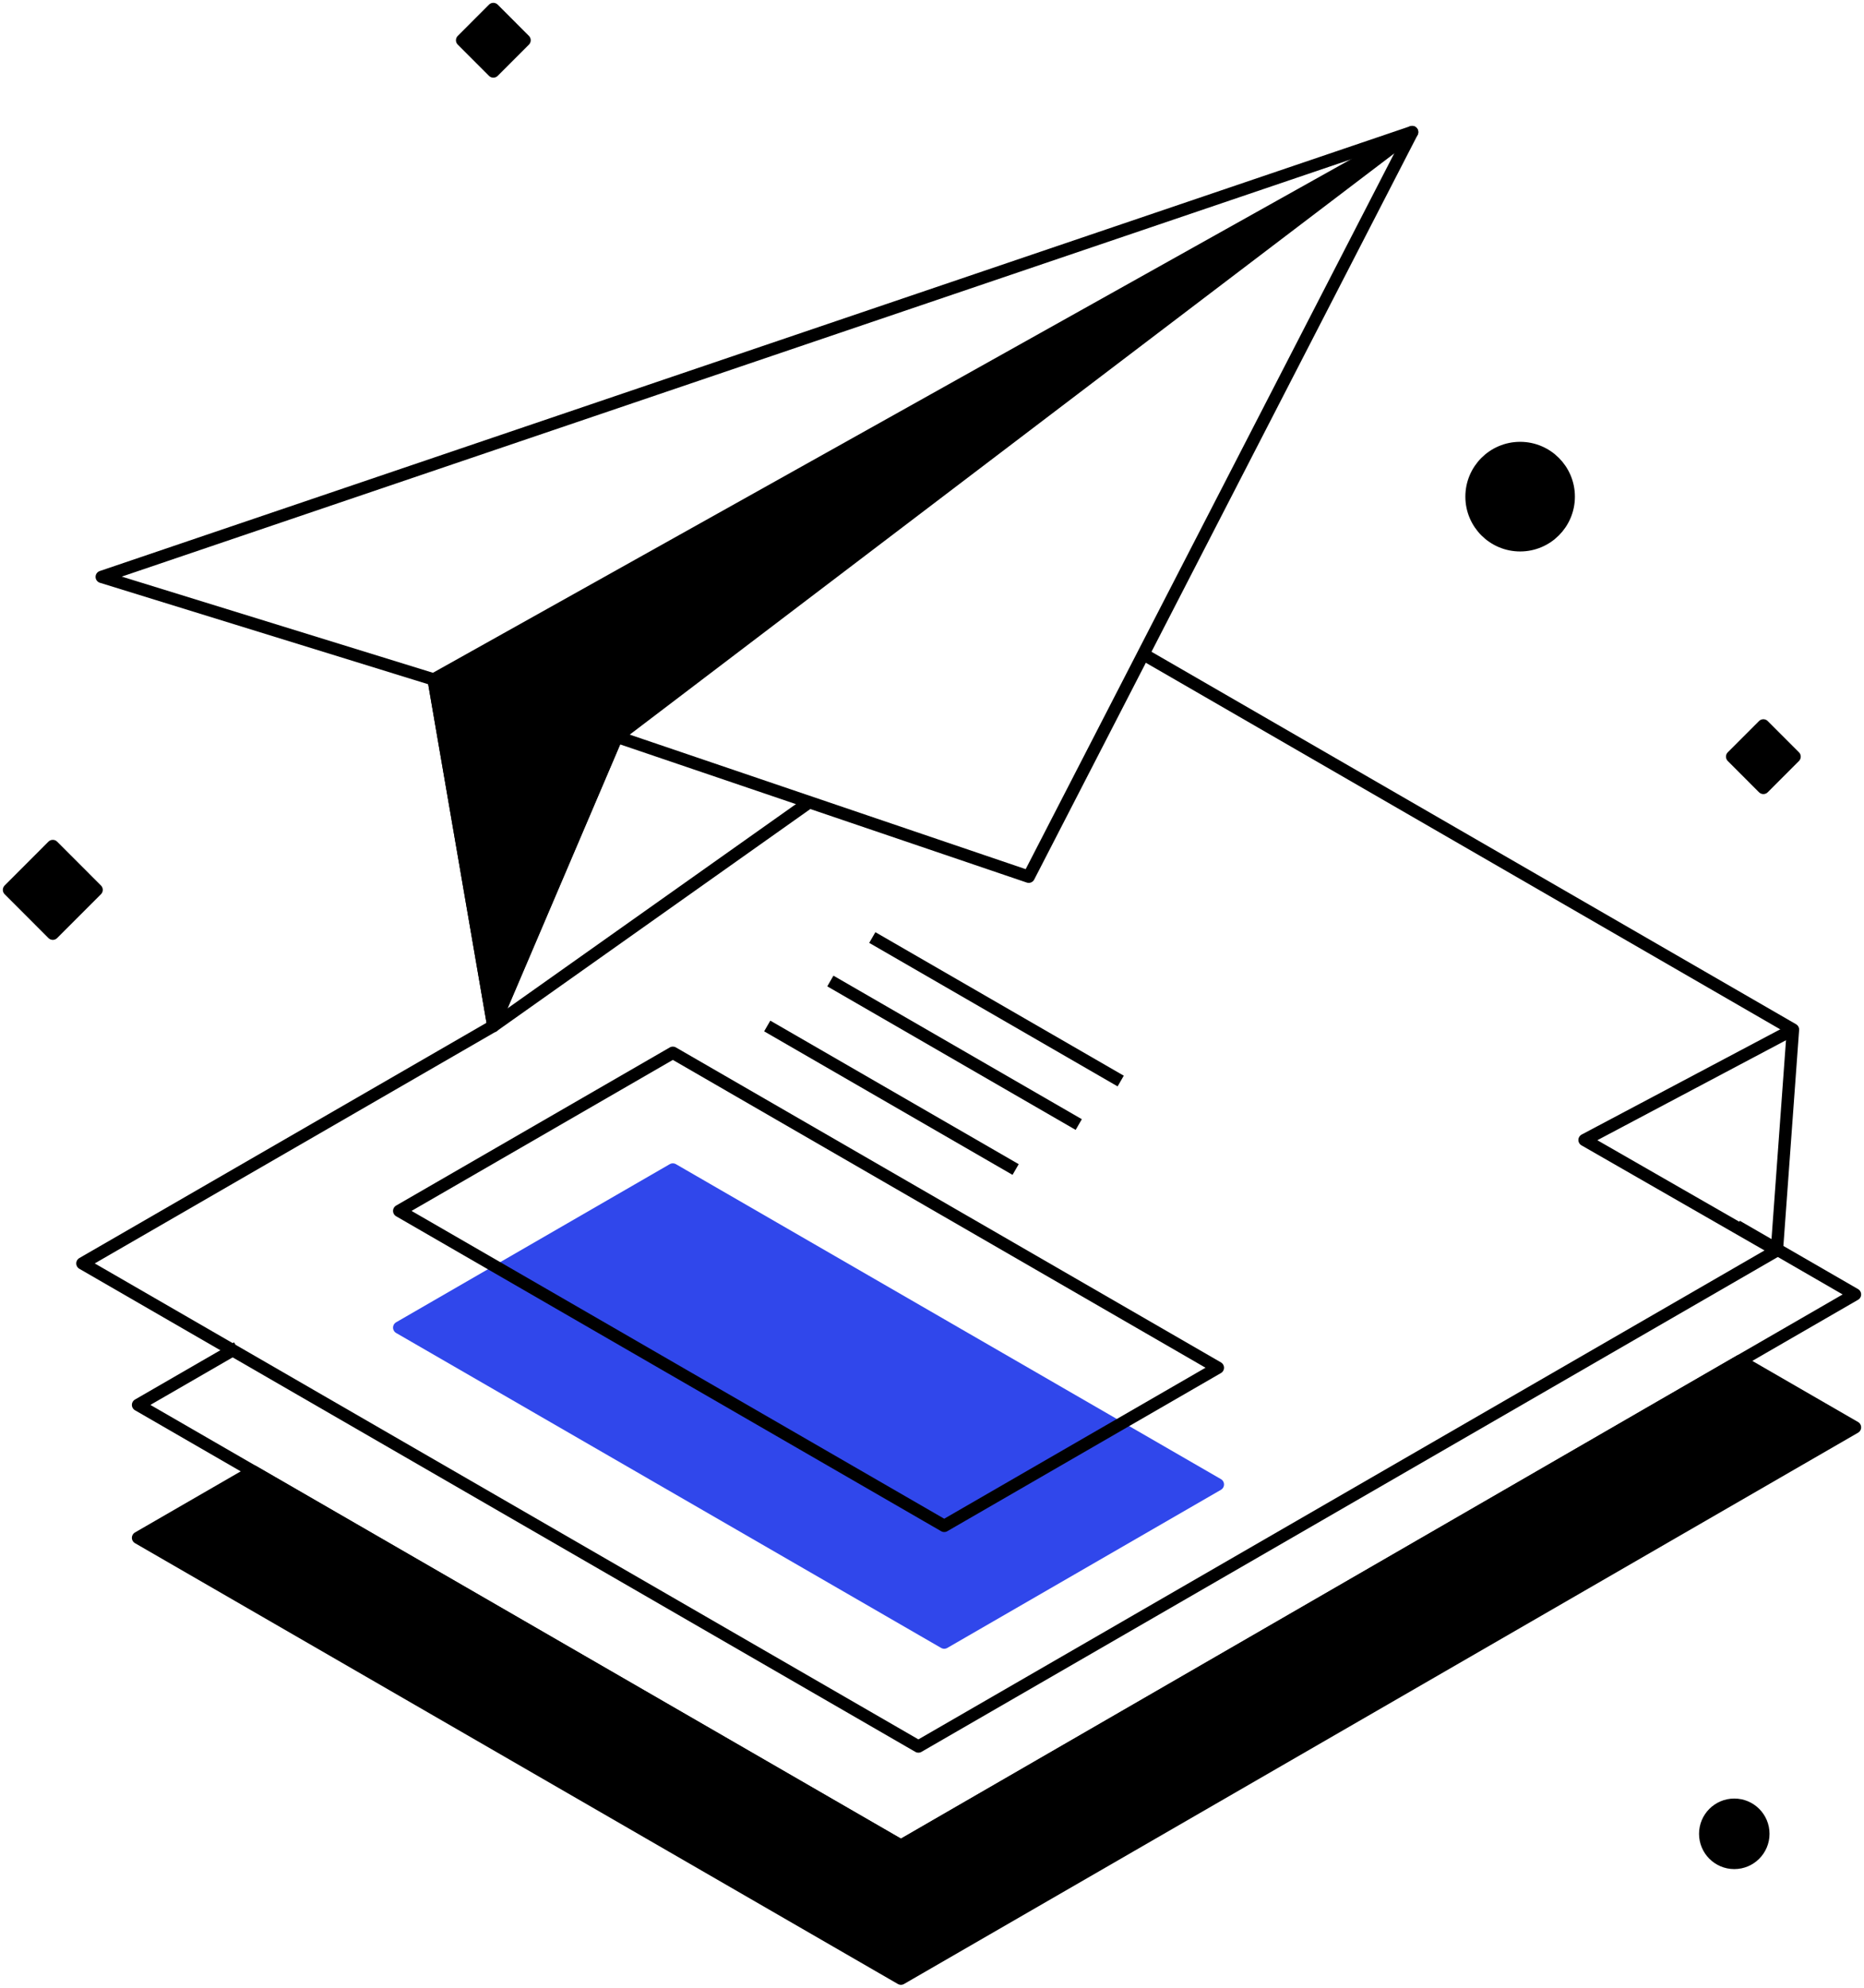 <svg width="151" height="161" viewBox="0 0 151 161" fill="none" xmlns="http://www.w3.org/2000/svg">
<g clip-path="url(#clip0_1616_554)">
<path d="M145.376 61.288L142.848 58.758L140.319 61.288L142.848 63.819L145.376 61.288Z" fill="black" stroke="black" stroke-linejoin="round"/>
<path d="M42.493 3.261L39.965 0.73L37.436 3.261L39.965 5.791L42.493 3.261Z" fill="black" stroke="black" stroke-linejoin="round"/>
<path d="M7.825 72.078L4.277 68.527L0.73 72.078L4.277 75.628L7.825 72.078Z" fill="black" stroke="black" stroke-linejoin="round"/>
<path d="M140.492 150.895C141.793 150.895 142.847 149.839 142.847 148.538C142.847 147.236 141.793 146.181 140.492 146.181C139.191 146.181 138.137 147.236 138.137 148.538C138.137 149.839 139.191 150.895 140.492 150.895Z" fill="black" stroke="black" stroke-linejoin="round"/>
<path d="M123.144 44.168C125.318 44.168 127.081 42.404 127.081 40.228C127.081 38.052 125.318 36.288 123.144 36.288C120.97 36.288 119.207 38.052 119.207 40.228C119.207 42.404 120.97 44.168 123.144 44.168Z" fill="black" stroke="black" stroke-linejoin="round"/>
<path d="M114.395 10.698L8.242 46.727L35.127 55.036L39.962 83.105L49.961 59.675L83.336 71.013L114.395 10.698Z" stroke="black" stroke-linejoin="round"/>
<path d="M49.963 59.675L114.396 10.698L35.129 55.036L39.964 83.105L49.963 59.675Z" fill="black" stroke="black" stroke-linejoin="round"/>
<path d="M39.965 83.104L65.565 64.974" stroke="black" stroke-linejoin="round"/>
<path d="M98.656 120.241L54.506 94.73L32.34 107.537L76.49 133.048L98.656 120.241Z" fill="#3047EB" stroke="#3047EB" stroke-linejoin="round"/>
<path d="M92.352 52.834L145.245 83.394L143.942 101.284L74.398 141.466L6.676 102.336L39.962 83.105" stroke="black" stroke-linejoin="round"/>
<path d="M145.244 83.394L128.363 92.339L143.942 101.284" stroke="black" stroke-linejoin="round"/>
<path d="M70.664 75.939L90.786 87.564" stroke="black" stroke-linejoin="round"/>
<path d="M67.266 79.461L87.388 91.088" stroke="black" stroke-linejoin="round"/>
<path d="M62.152 83.105L82.274 94.73" stroke="black" stroke-linejoin="round"/>
<path d="M98.656 110.785L54.506 85.275L32.34 98.083L76.49 123.593L98.656 110.785Z" stroke="black" stroke-linejoin="round"/>
<path d="M140.689 99.314L150.269 104.849L72.984 149.503L11.184 113.796L19.21 109.159" stroke="black" stroke-linejoin="round"/>
<path d="M72.984 149.504L20.499 119.179L11.184 124.562L72.984 160.269L150.269 115.615L140.952 110.232L72.984 149.504Z" fill="black" stroke="black" stroke-linejoin="round"/>
</g>
<defs>
<clipPath id="clip0_1616_554">
<rect width="151" height="161" fill="white"/>
</clipPath>
</defs>
</svg>
